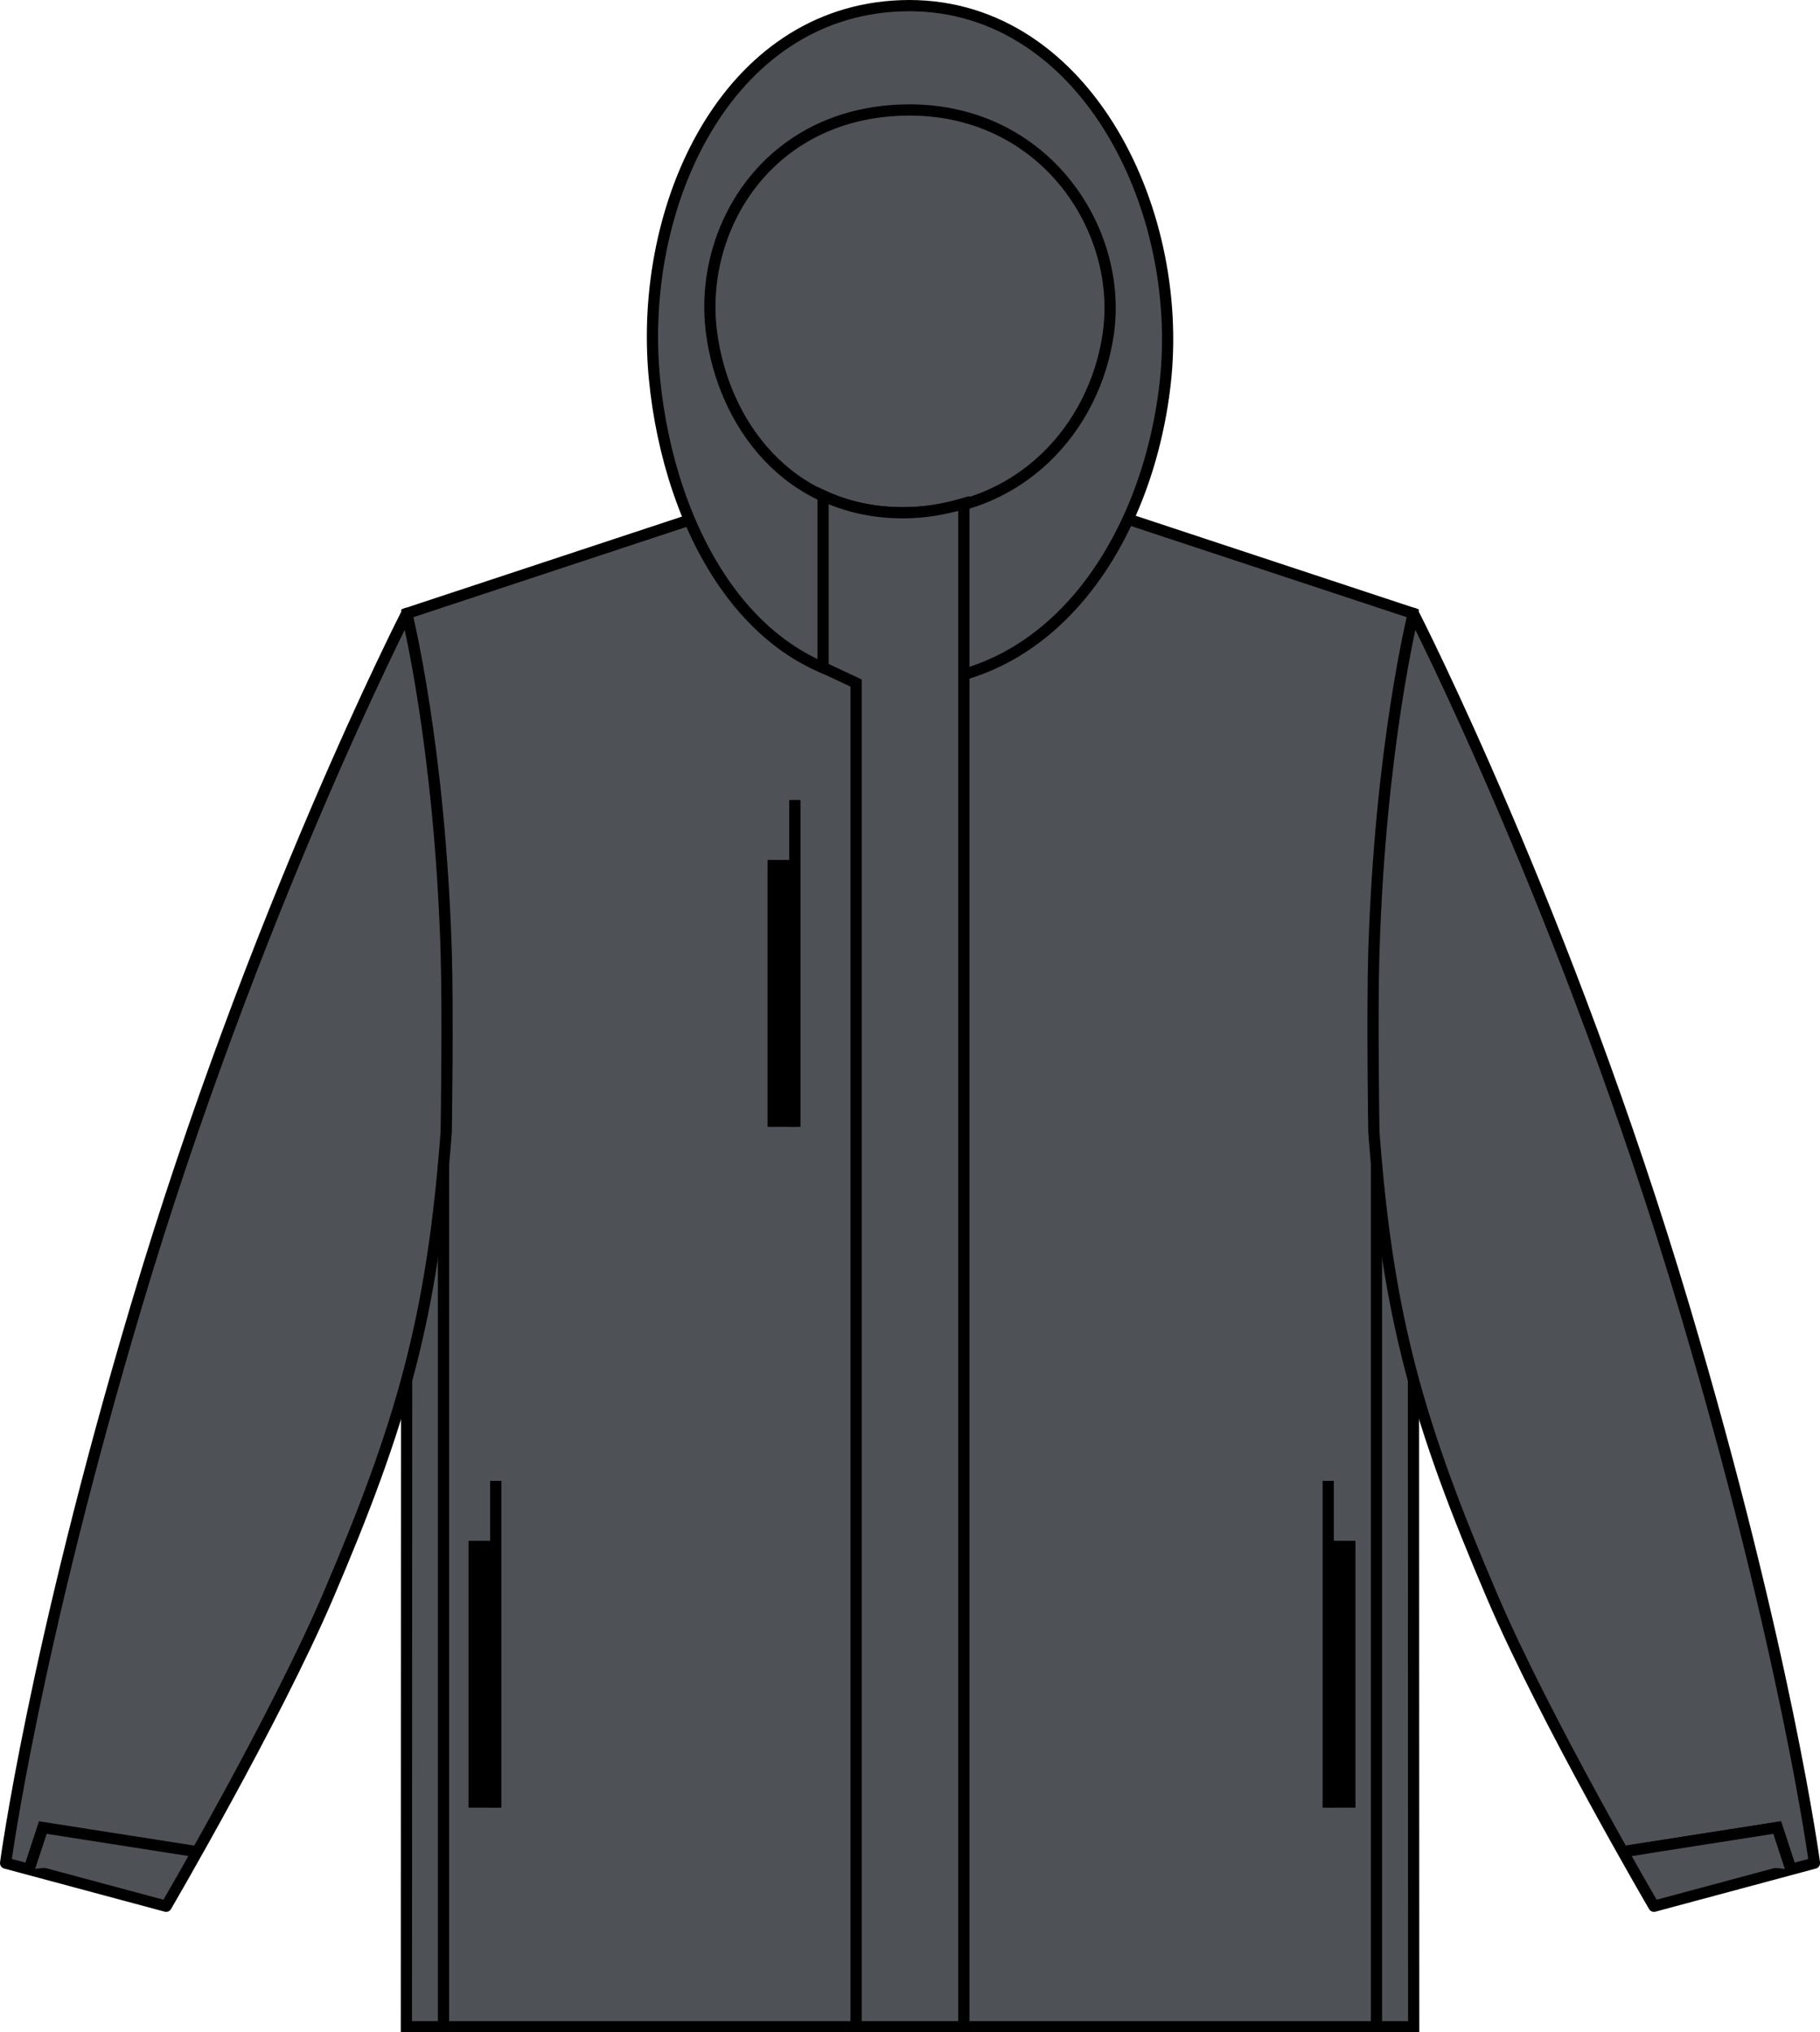 <?xml version="1.0" encoding="iso-8859-1"?>
<!-- Generator: Adobe Illustrator 27.9.0, SVG Export Plug-In . SVG Version: 6.00 Build 0)  -->
<svg version="1.1" xmlns="http://www.w3.org/2000/svg" xmlns:xlink="http://www.w3.org/1999/xlink" x="0px" y="0px"
	 viewBox="0 0 23.037 25.723" style="enable-background:new 0 0 23.037 25.723;" xml:space="preserve">
<g id="black">
</g>
<g id="abyss_blue">
</g>
<g id="charcoal">
	<g>
		<g>
			<polygon style="fill:#4E5156;stroke:#000000;stroke-width:0.142;stroke-miterlimit:3.864;" points="17.888,7.764 
				13.777,6.405 9.261,6.405 5.15,7.764 5.144,25.652 17.894,25.652 			"/>
			
				<path style="fill:#4E5156;stroke:#000000;stroke-width:0.142;stroke-linecap:round;stroke-linejoin:round;stroke-miterlimit:3.864;" d="
				M4.148,20.211c0.932-2.178,1.324-3.523,1.5-5.885c0,0,0.024-1.5,0-2.276
				c-0.08-2.613-0.5-4.287-0.5-4.287s-1.943,3.792-3.425,8.775
				C0.427,20.895,0.071,23.581,0.071,23.581l2.032,0.546
				C2.103,24.127,3.48,21.77,4.148,20.211z"/>
			
				<path style="fill:#4E5156;stroke:#000000;stroke-width:0.142;stroke-linecap:round;stroke-linejoin:round;stroke-miterlimit:3.864;" d="
				M18.89,20.211c-0.932-2.178-1.324-3.523-1.5-5.885c0,0-0.024-1.5,0-2.276
				c0.08-2.613,0.5-4.287,0.5-4.287s1.943,3.792,3.425,8.775
				c1.296,4.357,1.652,7.043,1.652,7.043l-2.032,0.546
				C20.935,24.127,19.557,21.77,18.89,20.211z"/>
			<path style="fill:#4E5156;stroke:#000000;stroke-width:0.142;stroke-miterlimit:3.864;" d="M11.403,0.073
				C9.198,0.154,8.071,2.597,8.284,4.793c0.188,1.925,1.229,3.854,3.121,3.854
				c1.932,0,3.117-1.827,3.342-3.782C15.008,2.599,13.68-0.01,11.403,0.073z"/>
			<path style="fill:#4E5156;stroke:#000000;stroke-width:0.142;stroke-miterlimit:3.864;" d="M11.429,1.393
				C9.715,1.441,8.84,2.894,9.005,4.199c0.146,1.145,0.954,2.291,2.425,2.291
				c1.501,0,2.422-1.086,2.596-2.249C14.23,2.895,13.198,1.343,11.429,1.393z"/>
			<polyline style="fill:#4E5156;stroke:#000000;stroke-width:0.142;stroke-miterlimit:3.864;" points="2.497,23.437 
				0.542,23.131 0.368,23.661 			"/>
			<polyline style="fill:#4E5156;stroke:#000000;stroke-width:0.142;stroke-miterlimit:3.864;" points="20.541,23.437 
				22.495,23.131 22.669,23.661 			"/>
			<g>
				
					<line style="fill:#4E5156;stroke:#000000;stroke-width:0.35;stroke-miterlimit:3.864;" x1="9.891" y1="14.262" x2="9.891" y2="10.884"/>
				
					<line style="fill:#4E5156;stroke:#000000;stroke-width:0.142;stroke-miterlimit:3.864;" x1="10.061" y1="14.262" x2="10.061" y2="10.125"/>
			</g>
			
				<line style="fill:#4E5156;stroke:#000000;stroke-width:0.142;stroke-miterlimit:3.864;" x1="5.614" y1="14.732" x2="5.614" y2="25.652"/>
			<polyline style="fill:#4E5156;stroke:#000000;stroke-width:0.142;stroke-miterlimit:3.864;" points="20.54,23.437 
				22.495,23.131 22.669,23.661 			"/>
			
				<line style="fill:#4E5156;stroke:#000000;stroke-width:0.142;stroke-miterlimit:3.864;" x1="17.423" y1="14.732" x2="17.423" y2="25.652"/>
			<path style="fill:#4E5156;stroke:#000000;stroke-width:0.142;stroke-miterlimit:3.864;" d="M11.43,6.49
				c-0.383,0-0.719-0.081-1.012-0.216v2.175l0.418,0.196v17.006h1.364V6.373
				C11.962,6.442,11.71,6.49,11.43,6.49z"/>
			<g>
				
					<line style="fill:#4E5156;stroke:#000000;stroke-width:0.35;stroke-miterlimit:3.864;" x1="6.106" y1="22.879" x2="6.106" y2="19.502"/>
				
					<line style="fill:#4E5156;stroke:#000000;stroke-width:0.142;stroke-miterlimit:3.864;" x1="6.275" y1="22.879" x2="6.275" y2="18.743"/>
			</g>
			<g>
				
					<line style="fill:#4E5156;stroke:#000000;stroke-width:0.35;stroke-miterlimit:3.864;" x1="16.982" y1="22.879" x2="16.982" y2="19.502"/>
				
					<line style="fill:#4E5156;stroke:#000000;stroke-width:0.142;stroke-miterlimit:3.864;" x1="16.812" y1="22.879" x2="16.812" y2="18.743"/>
			</g>
		</g>
	</g>
</g>
</svg>
